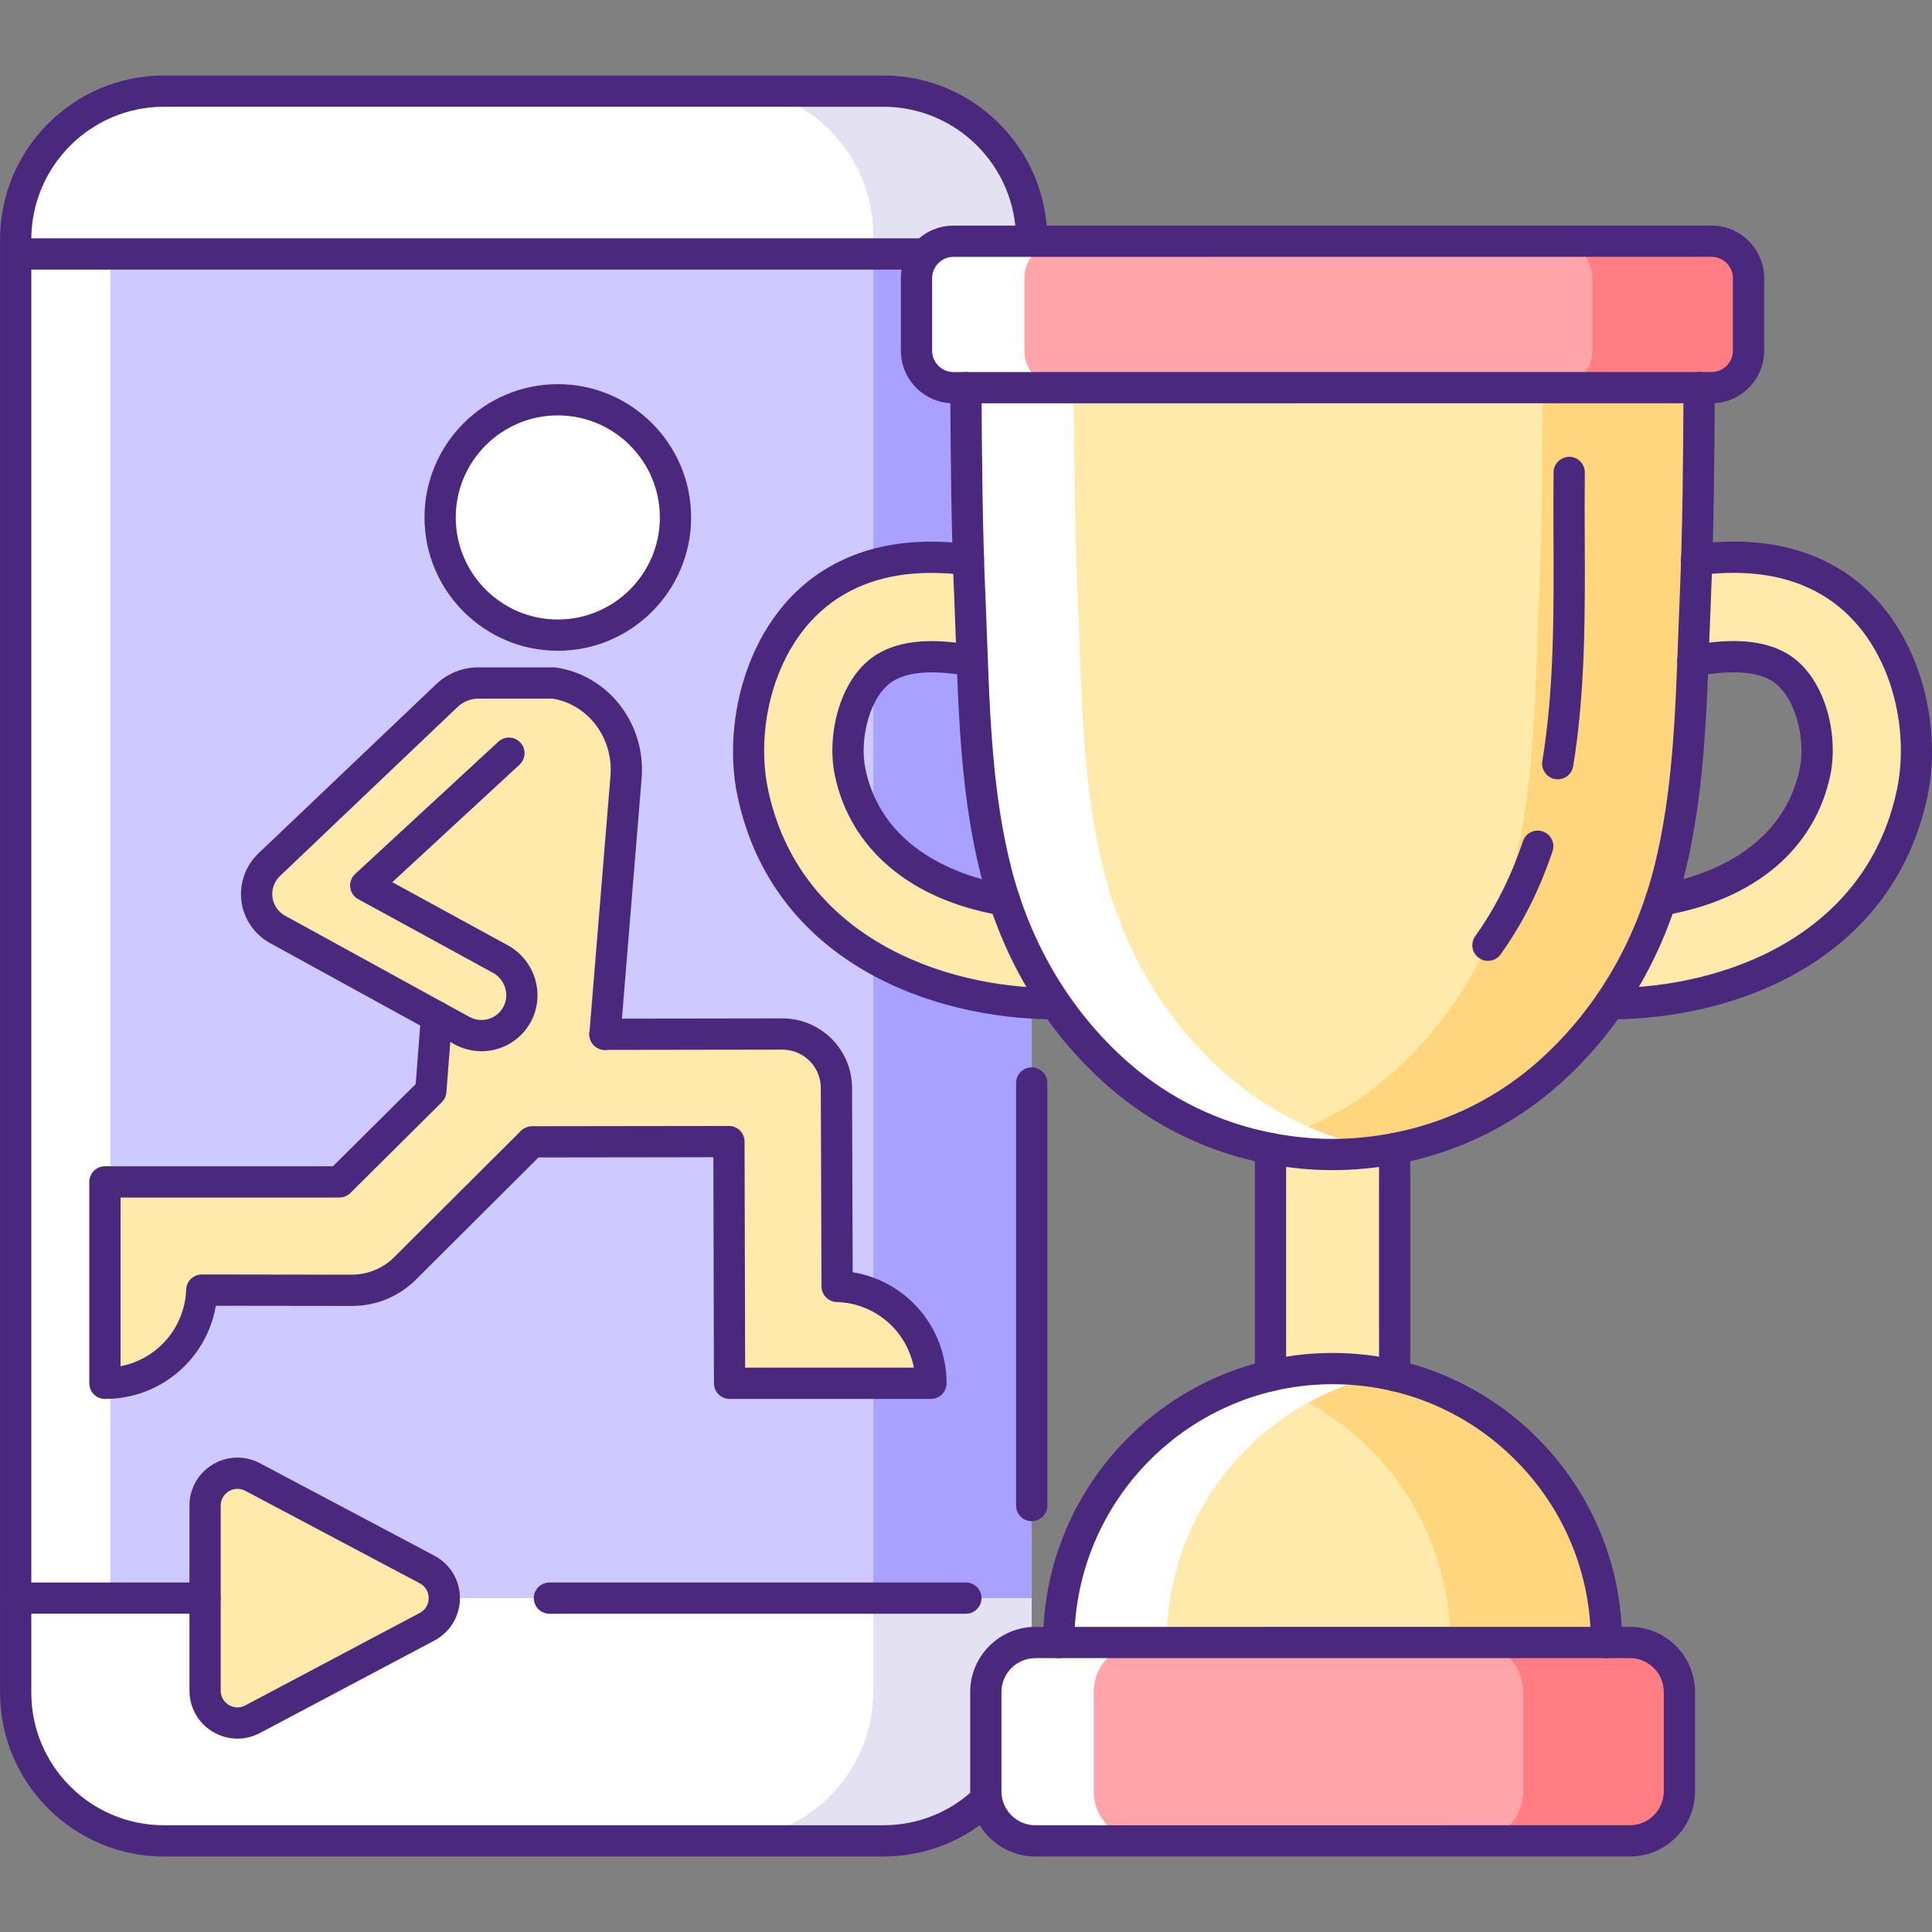 <svg id="Слой_1" enable-background="new 0 0 512 512" height="512" viewBox="0 0 512 512" width="512" xmlns="http://www.w3.org/2000/svg"><rect x="0" y="0" width="512" height="512" fill="#808080" stroke="none"/><g><g><path d="m273.407 62.304v385.921c0 21.695-17.582 39.305-39.304 39.305h-190.671c-21.722 0-39.277-17.61-39.277-39.305v-385.921c.001-21.695 17.555-39.304 39.277-39.304h190.67c21.722 0 39.305 17.609 39.305 39.304z" fill="#cec9ff"/><path d="m273.404 62.316v385.921c0 21.695-17.582 39.305-39.304 39.305h-41.981c21.722 0 39.304-17.61 39.304-39.305v-385.921c0-21.695-17.582-39.304-39.304-39.304h41.981c21.722 0 39.304 17.609 39.304 39.304z" fill="#a9a1ff"/><g fill="#fff"><path d="m68.519 487.542h-25.089c-21.722 0-39.277-17.61-39.277-39.305v-385.921c0-21.695 17.555-39.304 39.277-39.304h25.09c-21.723 0-39.277 17.609-39.277 39.304v385.921c0 21.695 17.554 39.305 39.276 39.305z"/><path d="m273.407 62.304v4.996h-269.251v-4.996c0-21.695 17.554-39.304 39.276-39.304h190.67c21.722 0 39.305 17.609 39.305 39.304z"/><path d="m273.407 423.522v24.703c0 21.695-17.582 39.305-39.304 39.305h-190.671c-21.722 0-39.277-17.61-39.277-39.305v-24.703z"/></g><path d="m273.404 62.316v4.996h-41.981v-4.996c0-21.695-17.582-39.304-39.304-39.304h41.981c21.722 0 39.304 17.609 39.304 39.304z" fill="#e3e1f2"/><path d="m273.404 423.534v24.703c0 21.695-17.582 39.305-39.304 39.305h-41.981c21.722 0 39.304-17.61 39.304-39.305v-24.703z" fill="#e3e1f2"/><path d="m54.348 399.01v49.014c0 6.469 6.885 10.612 12.6 7.583l46.239-24.507c6.084-3.225 6.084-11.94 0-15.165l-46.239-24.507c-5.715-3.03-12.6 1.114-12.6 7.582z" fill="#ffeaab"/><g><path d="m62.923 460.761c-2.264 0-4.522-.615-6.553-1.837-3.858-2.322-6.162-6.397-6.162-10.9v-49.014c0-4.503 2.303-8.578 6.162-10.9 3.86-2.323 8.539-2.449 12.518-.341l46.239 24.507c4.172 2.212 6.764 6.519 6.764 11.241s-2.592 9.03-6.764 11.241l-46.239 24.507c-1.885.999-3.928 1.496-5.965 1.496zm.021-66.207c-1.063 0-1.897.405-2.305.65-.647.39-2.151 1.539-2.151 3.805v49.014c0 2.266 1.505 3.416 2.152 3.806s2.368 1.179 4.37.119l46.239-24.507c1.478-.784 2.361-2.251 2.361-3.925 0-1.673-.883-3.14-2.361-3.924l-46.239-24.507c-.74-.391-1.443-.531-2.066-.531z" fill="#4a287d"/></g><g><path d="m273.413 403.127c-2.286 0-4.14-1.854-4.14-4.14v-111.984c0-2.286 1.854-4.14 4.14-4.14s4.14 1.854 4.14 4.14v111.984c0 2.286-1.853 4.14-4.14 4.14z" fill="#4a287d"/></g><g><path d="m234.1 491.991h-190.67c-23.94 0-43.417-19.476-43.417-43.417v-385.093c0-23.971 19.477-43.472 43.417-43.472h190.67c23.955 0 43.444 19.501 43.444 43.472 0 2.286-1.854 4.14-4.14 4.14s-4.14-1.854-4.14-4.14c0-19.404-15.774-35.192-35.164-35.192h-190.67c-19.374 0-35.136 15.787-35.136 35.192v385.093c0 19.374 15.762 35.136 35.136 35.136h190.67c9.164 0 17.847-3.509 24.45-9.88 1.646-1.588 4.268-1.54 5.854.105 1.588 1.645 1.54 4.267-.105 5.854-8.154 7.869-18.879 12.202-30.199 12.202z" fill="#4a287d"/></g><g><path d="m54.343 427.65h-50.189c-2.286 0-4.154-1.854-4.154-4.14s1.84-4.14 4.127-4.14h50.216c2.286 0 4.14 1.854 4.14 4.14s-1.854 4.14-4.14 4.14z" fill="#4a287d"/></g><g><path d="m255.978 427.657h-110.371c-2.286 0-4.14-1.854-4.14-4.14s1.854-4.14 4.14-4.14h110.371c2.286 0 4.14 1.854 4.14 4.14s-1.854 4.14-4.14 4.14z" fill="#4a287d"/></g><g><path d="m245.299 71.444h-238.958c-2.286 0-4.14-1.854-4.14-4.14s1.854-4.14 4.14-4.14h238.958c2.286 0 4.14 1.854 4.14 4.14s-1.854 4.14-4.14 4.14z" fill="#4a287d"/></g></g><g><path d="m335.437 298.776h34.163v66.592h-34.163z" fill="#ffeaab"/><path d="m255.977 102.738c.089 18.663.237 37.327 1.059 55.961 1.027 23.791.97 48.402 6.773 71.636 5.598 22.443 17.084 40.871 32.613 54.465 11.75 10.283 25.696 16.816 40.287 19.569 10.841 2.109 22.033 2.108 32.903-.002 9.079-1.718 17.919-4.905 26.135-9.547 4.962-2.803 9.697-6.137 14.12-9.998 15.557-13.625 27.041-32.055 32.635-54.498 5.77-23.234 5.71-47.846 6.763-71.637.79-18.634.935-37.298 1.022-55.961z" fill="#ffeaab"/><path d="m450.3 102.724c-.11 18.659-.248 37.317-1.021 55.976-1.076 23.765-.994 48.385-6.762 71.625-5.603 22.44-17.085 40.878-32.653 54.485-4.416 3.865-9.163 7.204-14.104 10.02-8.225 4.637-17.058 7.811-26.139 9.55-10.875 2.098-22.081 2.098-32.901 0-1.435-.276-2.871-.579-4.278-.939 7.59-1.822 14.96-4.692 21.888-8.611 4.968-2.815 9.715-6.155 14.131-10.02 15.568-13.607 27.049-32.045 32.625-54.485 5.796-23.24 5.714-47.86 6.762-71.625.8-18.659.939-37.317 1.048-55.976z" fill="#ffd67d"/><path d="m367.469 304.738c-10.185 1.739-20.646 1.6-30.748-.359-14.601-2.76-28.539-9.301-40.298-19.57-15.539-13.607-27.021-32.045-32.624-54.485-5.797-23.212-5.741-47.833-6.762-71.625-.828-18.631-.966-37.289-1.049-55.948h28.568c.111 18.659.248 37.317 1.076 55.948 1.022 23.793.966 48.413 6.762 71.625 5.603 22.44 17.086 40.878 32.625 54.485 11.73 10.268 25.697 16.809 40.271 19.57.716.138 1.434.276 2.179.359z" fill="#fff"/><path d="m453.577 102.724-200.887.013c-5.416 0-9.807-4.39-9.807-9.806l-.001-19.193c0-5.416 4.39-9.807 9.806-9.807l200.887-.014c5.416 0 9.807 4.39 9.807 9.806l.001 19.193c0 5.417-4.39 9.807-9.806 9.808z" fill="#ffa5a9"/><path d="m463.384 73.715v19.21c0 5.41-4.389 9.799-9.799 9.799h-41.402c5.41 0 9.799-4.389 9.799-9.799v-19.21c0-5.382-4.334-9.743-9.688-9.798h41.291c5.41 0 9.799 4.388 9.799 9.798z" fill="#ff7d83"/><path d="m281.271 102.724h-28.568c-5.437 0-9.826-4.389-9.826-9.799v-19.182c0-5.41 4.389-9.799 9.799-9.799h28.595c-5.41 0-9.799 4.389-9.799 9.799v19.183c0 5.409 4.388 9.798 9.799 9.798z" fill="#fff"/><g><path d="m252.689 106.878c-7.69 0-13.947-6.256-13.947-13.946l-.001-19.193c-.001-3.725 1.45-7.227 4.084-9.862 2.634-2.634 6.137-4.085 9.862-4.085l200.888-.014c7.69-.001 13.946 6.255 13.947 13.945l.001 19.193c0 7.69-6.256 13.947-13.946 13.947 0 0 0 0-.001 0zm200.887-4.154h.028zm-.001-34.666-200.888.014c-1.513 0-2.936.59-4.006 1.66s-1.659 2.493-1.659 4.006l.001 19.193c0 3.124 2.542 5.666 5.666 5.666l200.887-.014h-.001c3.125-.001 5.666-2.542 5.666-5.667l-.001-19.193c0-3.123-2.541-5.665-5.665-5.665z" fill="#4a287d"/></g><g><path d="m266.173 238.568v-.029c-19.22-3.192-36.654-13.768-40.874-33.896-2.022-9.61 1.317-23.088 9.52-27.864 5.918-3.458 14.415-3.195 22.824-1.613l-.998-26.838c-11.691-1.464-24.172-.731-35.1 5.657-19.6 11.428-25.986 37.417-22.059 56.08 8.294 39.377 45.241 55.929 79.961 55.926h.234z" fill="#ffeaab"/></g><g><path d="m440.122 238.556v-.029c19.22-3.195 36.623-13.773 40.87-33.902 2.021-9.61-1.349-23.088-9.524-27.863-5.919-3.457-14.415-3.193-22.824-1.61l.965-26.838c11.72-1.466 24.172-.734 35.13 5.652 19.573 11.425 25.962 37.413 22.037 56.077-8.26 39.378-45.205 55.935-79.924 55.937-.088 0-.176 0-.264 0z" fill="#ffeaab"/></g><g><path d="m353.15 310.099c-5.759 0-11.516-.555-17.231-1.667-15.654-2.953-30.263-10.049-42.223-20.518-16.565-14.5-28.289-34.064-33.904-56.578-4.987-19.967-5.735-40.884-6.459-61.113-.135-3.796-.271-7.582-.433-11.346-.823-18.658-.972-37.192-1.062-56.12-.011-2.286 1.834-4.149 4.121-4.16 2.256.064 4.149 1.834 4.16 4.121.09 18.842.238 37.287 1.054 55.798.164 3.788.3 7.594.436 11.411.708 19.801 1.441 40.277 6.218 59.404 5.205 20.868 16.037 38.971 31.324 52.353 10.849 9.495 24.102 15.932 38.328 18.616 10.4 2.023 20.939 2.023 31.347.002 8.788-1.663 17.155-4.719 24.888-9.087 4.769-2.695 9.289-5.895 13.434-9.513 15.3-13.4 26.14-31.514 31.341-52.38 4.727-19.032 5.47-39.408 6.188-59.114.143-3.916.285-7.821.457-11.704.786-18.548.93-36.977 1.017-55.798.011-2.286 1.818-4.059 4.16-4.121 2.286.011 4.131 1.873 4.121 4.16-.088 18.902-.232 37.417-1.026 56.117-.171 3.869-.313 7.752-.454 11.648-.734 20.128-1.493 40.941-6.427 60.811-5.613 22.516-17.344 42.093-33.926 56.615-4.572 3.991-9.554 7.519-14.811 10.489-8.522 4.815-17.741 8.183-27.402 10.01-5.72 1.109-11.48 1.664-17.236 1.664z" fill="#4a287d"/></g><path d="m431.932 487.84-157.547.01c-7.251.001-13.129-5.877-13.13-13.128l-.002-26.309c0-7.251 5.877-13.129 13.128-13.13l157.547-.01c7.251-.001 13.129 5.877 13.13 13.128l.002 26.309c.001 7.251-5.877 13.13-13.128 13.13z" fill="#ffa5a9"/><path d="m445.056 448.402v26.304c0 7.26-5.879 13.138-13.111 13.138h-41.43c7.26 0 13.138-5.879 13.138-13.138v-26.304c0-7.204-5.797-13.055-12.972-13.138h41.236c7.26 0 13.139 5.88 13.139 13.138z" fill="#ff7d83"/><path d="m302.965 487.845h-28.567c-7.259 0-13.138-5.879-13.138-13.111v-26.332c0-7.231 5.879-13.111 13.111-13.111h28.595c-7.232 0-13.111 5.879-13.111 13.111v26.332c-.001 7.232 5.878 13.111 13.11 13.111z" fill="#fff"/><path d="m280.566 435.284c-.003-40.09 32.494-72.591 72.584-72.594s72.591 32.494 72.594 72.584z" fill="#ffeaab"/><path d="m425.735 435.264h-41.402c0-32.873-21.86-60.668-51.891-69.555 6.542-1.96 13.497-3.008 20.701-3.008 40.105 0 72.592 32.487 72.592 72.563z" fill="#ffd67d"/><path d="m367.442 364.108c-33.232 6.652-58.294 35.964-58.294 71.184h-28.595c0-40.104 32.515-72.591 72.592-72.591 4.884 0 9.687.497 14.297 1.407z" fill="#fff"/><g><path d="m274.385 491.991c-9.522 0-17.269-7.747-17.27-17.268l-.002-26.31c0-9.522 7.747-17.269 17.268-17.27l157.548-.011c9.522-.001 17.27 7.745 17.27 17.268l.001 26.31c.001 4.612-1.795 8.949-5.057 12.211-3.261 3.261-7.598 5.058-12.21 5.059h-.001zm157.548-4.151h.028zm-.004-48.426-157.548.011c-4.956.001-8.988 4.033-8.988 8.989l.002 26.309c.001 4.956 4.033 8.988 8.989 8.988l157.548-.011h-.001c2.401 0 4.658-.935 6.356-2.633 1.697-1.697 2.632-3.955 2.632-6.355l-.001-26.31c0-4.956-4.032-8.989-8.989-8.988z" fill="#4a287d"/></g><g><path d="m280.566 439.424c-2.286 0-4.14-1.853-4.14-4.14-.003-42.308 34.415-76.731 76.724-76.734 42.308-.003 76.731 34.415 76.734 76.724 0 2.286-1.853 4.14-4.14 4.14-2.286 0-4.14-1.853-4.14-4.14-.001-18.283-7.122-35.472-20.051-48.399-12.927-12.925-30.116-20.045-48.397-20.045-.003 0-.003 0-.005 0-37.742.003-68.447 30.71-68.444 68.453-.001 2.287-1.854 4.141-4.141 4.141z" fill="#4a287d"/></g><g><path d="m336.7 368.718c-2.286 0-4.14-1.853-4.14-4.14l-.004-60.21c0-2.286 1.853-4.14 4.14-4.14 2.286 0 4.14 1.853 4.14 4.14l.004 60.21c0 2.287-1.853 4.14-4.14 4.14z" fill="#4a287d"/></g><g><path d="m369.602 368.716c-2.286 0-4.14-1.853-4.14-4.14l-.004-60.209c0-2.286 1.853-4.14 4.14-4.14 2.286 0 4.14 1.853 4.14 4.14l.004 60.209c0 2.286-1.853 4.14-4.14 4.14z" fill="#4a287d"/></g><g><path d="m266.173 242.693c-.363 0-.715-.046-1.051-.133-23.803-4.065-39.785-17.56-43.876-37.068-2.308-10.968 1.428-26.434 11.489-32.292 6.039-3.528 14.436-4.218 25.672-2.104 2.247.423 3.726 2.587 3.303 4.834s-2.584 3.725-4.834 3.303c-9.062-1.706-15.782-1.328-19.97 1.119-6.37 3.709-9.242 15.431-7.557 23.437 4.792 22.851 27.822 29.056 37.502 30.664 1.997.332 3.462 2.059 3.462 4.084.001 2.288-1.853 4.156-4.14 4.156z" fill="#4a287d"/></g><g><path d="m279.676 270.131c-33.235 0-75.034-15.507-84.241-59.213-4.226-20.08 2.759-48.111 24.024-60.51 10.342-6.046 22.674-8.071 37.7-6.188 2.269.284 3.878 2.354 3.593 4.623-.284 2.269-2.353 3.879-4.623 3.593-13.149-1.646-23.78.029-32.495 5.123-17.916 10.446-23.726 34.409-20.097 51.653 8.184 38.851 46.004 52.639 75.903 52.639h.006l.234 4.14v4.14s-.002 0-.004 0z" fill="#4a287d"/></g><g><path d="m426.851 270.121-.264-4.14v-4.14c30.171-.002 67.986-13.79 76.136-52.647 3.626-17.244-2.177-41.205-20.072-51.651-8.734-5.09-19.374-6.766-32.529-5.119-2.267.28-4.338-1.326-4.622-3.595s1.326-4.338 3.595-4.622c15.026-1.877 27.364.144 37.728 6.184 21.248 12.403 28.225 40.431 24.003 60.505-9.168 43.711-50.967 59.223-83.975 59.225z" fill="#4a287d"/></g><g><path d="m440.121 242.681c-2.286 0-4.14-1.839-4.14-4.125 0-2.024 1.464-3.781 3.462-4.113 9.667-1.607 32.674-7.813 37.498-30.672 1.681-7.993-1.195-19.714-7.561-23.434-4.189-2.447-10.909-2.823-19.97-1.116-2.243.423-4.412-1.056-4.835-3.303s1.056-4.412 3.303-4.835c11.236-2.115 19.635-1.427 25.679 2.104 10.055 5.874 13.791 21.334 11.487 32.289-4.119 19.52-20.109 33.018-43.897 37.076-.328.085-.672.129-1.026.129z" fill="#4a287d"/></g><g><path d="m412.829 206.525c-.222 0-.447-.018-.674-.055-2.257-.369-3.787-2.498-3.417-4.755 3.127-19.092 3.039-39.244 2.955-58.732-.026-6.047-.051-12.011.019-17.838.028-2.288 1.987-4.09 4.19-4.09 2.286.028 4.118 1.904 4.09 4.19-.07 5.784-.044 11.703-.019 17.703.086 19.828.175 40.332-3.064 60.106-.331 2.029-2.087 3.471-4.08 3.471z" fill="#4a287d"/></g><g><path d="m394.32 254.639c-.832 0-1.673-.25-2.402-.77-1.861-1.328-2.293-3.914-.965-5.775 5.319-7.454 9.453-15.68 12.636-25.15.729-2.167 3.076-3.331 5.244-2.605 2.167.729 3.334 3.076 2.605 5.244-3.448 10.256-7.944 19.193-13.745 27.322-.808 1.131-2.081 1.734-3.373 1.734z" fill="#4a287d"/></g></g><g><g fill="#ffeaab"><path d="m141.013 302.477h-.027l-33.848 33.712c-3.704 3.704-8.732 5.785-13.977 5.758l-39.903-.081c-.541 13.761-11.841 24.764-25.737 24.764v-53.502h62.288l24.304-24.142 1.514-19.763-42.228-23.196c-3.028-1.676-5.083-4.677-5.488-8.11-.433-3.433.838-6.84 3.352-9.165l47.095-44.851c2.244-2.136 5.245-3.325 8.354-3.325h20.087c11.949 1.757 20.168 13.004 19.168 25.034l-5.596 68.29z"/><path d="m140.986 302.477h.027l52.312-.081.162 64.235h53.502c0-13.95-11.084-25.305-24.926-25.737l-.189-52.799c-.027-7.867-6.434-14.274-14.355-14.274l-47.149.081z"/></g><g><path d="m246.714 370.724h-53.37c-2.282 0-4.134-1.847-4.14-4.129l-.156-59.919-48.046.066-.03-8.28 52.199-.071h.005c2.282 0 4.134 1.846 4.14 4.129l.156 59.924h44.711c-1.863-9.729-10.184-17.076-20.463-17.396-2.229-.069-4.003-1.892-4.011-4.123l-.191-52.656c-.017-5.572-4.585-10.104-10.183-10.104l-47.011.071c-.002 0-.004 0-.006 0-2.284 0-4.137-1.85-4.14-4.134-.003-2.286 1.847-4.143 4.134-4.146l47.017-.071c10.156 0 18.439 8.235 18.47 18.357l.177 48.918c14.235 2.336 24.878 14.572 24.878 29.425 0 2.285-1.854 4.139-4.14 4.139z" fill="#4a287d"/></g><g><path d="m127.694 278.586c-2.561 0-5.026-.623-7.22-1.816l-6.77-3.704c-2.006-1.097-2.743-3.613-1.646-5.619 1.098-2.007 3.614-2.742 5.619-1.645l6.762 3.699c1.103.6 2.329.867 3.632.796 2.219-.156 4.218-1.427 5.292-3.397 1.743-3.181.561-7.235-2.63-9.045l-35.799-19.565c-1.169-.639-1.959-1.803-2.122-3.126s.321-2.643 1.301-3.548l37.95-35.052c1.68-1.553 4.298-1.448 5.85.23 1.552 1.679 1.449 4.299-.23 5.85l-33.72 31.146 30.796 16.83c7.164 4.061 9.772 13.132 5.87 20.252-2.429 4.454-6.929 7.33-12.035 7.689-.3.017-.601.025-.9.025z" fill="#4a287d"/></g><g><path d="m27.808 370.732c-2.286 0-4.14-1.854-4.14-4.14v-53.381c0-2.286 1.854-4.14 4.14-4.14h60.424l21.931-21.781 1.195-15.511-39.779-21.845c-4.188-2.284-7.037-6.481-7.61-11.218-.572-4.728 1.174-9.477 4.668-12.704l46.932-44.671c3.04-2.89 7.004-4.481 11.163-4.481h20.039c.203 0 .406.015.607.045 13.926 2.063 23.874 15 22.646 29.452l-5.574 68.08c-.187 2.28-2.189 3.966-4.464 3.789-2.279-.187-3.975-2.185-3.789-4.464l5.575-68.093c.851-10.018-5.862-18.97-15.322-20.529h-19.718c-1.996 0-3.984.802-5.456 2.2l-46.976 44.713c-1.592 1.471-2.364 3.574-2.111 5.669.253 2.087 1.511 3.937 3.365 4.95l42.129 23.135c1.425.782 2.26 2.326 2.136 3.947l-1.518 19.708c-.076.99-.506 1.92-1.21 2.619l-24.233 24.068c-.776.77-1.825 1.203-2.918 1.203h-57.99v44.708c9.66-1.861 17.001-10.124 17.392-20.329.085-2.223 1.912-3.982 4.137-3.982h.006l39.802.055c4.053-.038 8.071-1.584 11.054-4.522l33.712-33.602c.776-.773 1.827-1.208 2.922-1.208 2.286 0 4.154 1.854 4.154 4.14 0 1.275-.572 2.415-1.474 3.174l-33.487 33.377c-4.569 4.502-10.57 6.925-16.91 6.921l-36.058-.05c-2.429 14.132-14.65 24.698-29.392 24.698z" fill="#4a287d"/></g><ellipse cx="147.821" cy="137.131" fill="#fff" rx="31.185" ry="31.185"/><g><path d="m147.825 172.457c-19.479 0-35.326-15.847-35.326-35.326s15.847-35.326 35.326-35.326 35.326 15.847 35.326 35.326-15.847 35.326-35.326 35.326zm0-62.371c-14.913 0-27.045 12.132-27.045 27.045s12.132 27.045 27.045 27.045 27.045-12.132 27.045-27.045c.001-14.913-12.132-27.045-27.045-27.045z" fill="#4a287d"/></g></g></g></svg>